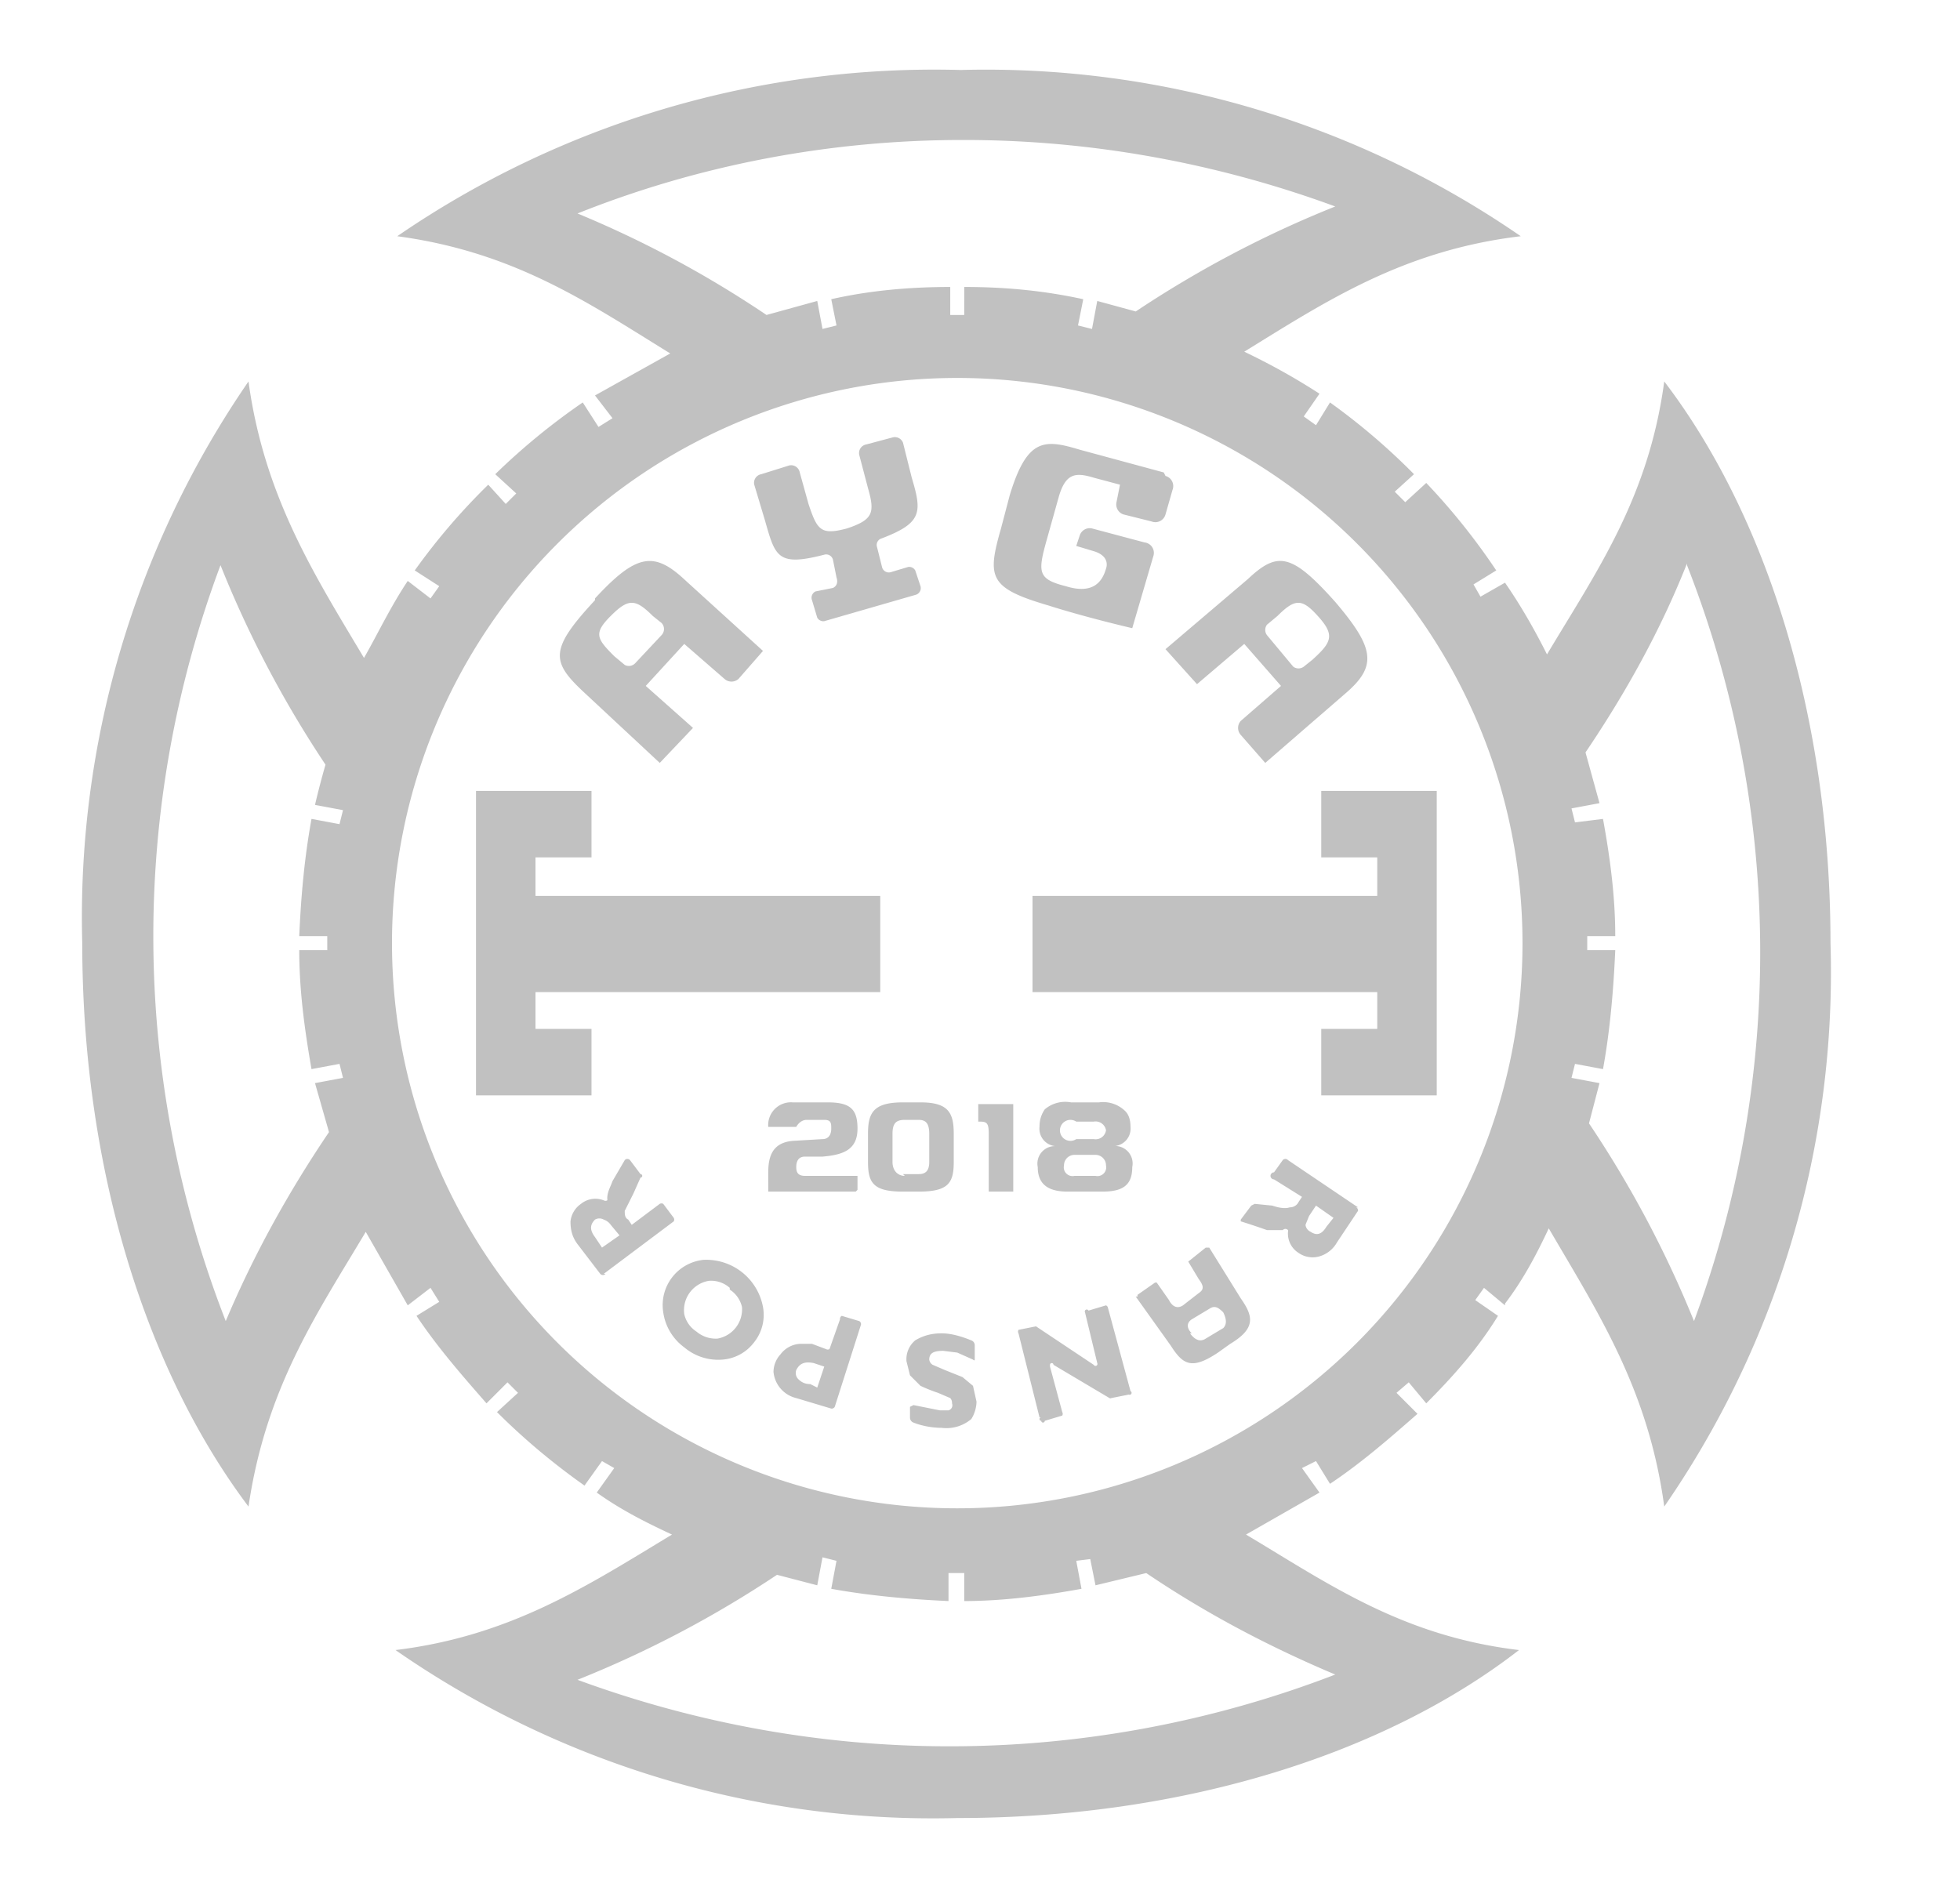 <?xml version="1.0" encoding="UTF-8"?>
<svg xmlns="http://www.w3.org/2000/svg" width="112" height="108" fill="none">
  <path fill="#C1C1C1" d="M86 74.5c1-1.3 1.8-2.8 2.5-4.3 2.8 4.8 5.7 9.2 6.6 15.9a53.7 53.7 0 0 0 9.5-32.2c0-13-3.7-24.5-9.5-32.1-.9 6.7-3.9 10.9-6.7 15.6-.7-1.4-1.5-2.8-2.4-4.1l-1.4.8-.4-.7 1.3-.8a37.4 37.4 0 0 0-4-5l-1.2 1.1-.6-.6 1.1-1A37.1 37.1 0 0 0 76 23l-.8 1.3-.7-.5.9-1.3a38 38 0 0 0-4.3-2.4c4.7-2.9 9.1-5.8 15.8-6.6a53.8 53.8 0 0 0-32-9.5 54.2 54.2 0 0 0-32.2 9.5c6.7.9 10.9 3.8 15.6 6.7L34 22.6l1 1.3-.8.5-.9-1.4a38 38 0 0 0-5 4.1l1.2 1.1-.6.6-1-1.1a36.6 36.6 0 0 0-4.2 4.9l1.4.9-.5.7-1.3-1c-1 1.5-1.7 3-2.5 4.4-2.8-4.7-5.7-9.2-6.6-15.8a54 54 0 0 0-9.5 32.1c0 13 3.7 24.5 9.5 32.2 1-6.8 3.9-11 6.7-15.7l2.4 4.2 1.3-1 .5.8-1.3.8c1.2 1.8 2.6 3.4 4 5L29 79l.6.6-1.2 1.1c1.6 1.6 3.3 3 5 4.2l1-1.4.7.4-1 1.4c1.4 1 2.8 1.7 4.3 2.4-4.8 2.9-9.2 5.8-15.8 6.6a53.8 53.8 0 0 0 32.1 9.6c13 0 24.5-3.7 32.1-9.6-6.7-.8-10.9-3.8-15.6-6.6l4.2-2.4-1-1.4.8-.4.8 1.3c1.8-1.2 3.4-2.6 5-4l-1.2-1.2.7-.6 1 1.2c1.6-1.6 3-3.2 4.1-5l-1.3-.9.5-.7 1.2 1Zm10.4-42.2a60.6 60.6 0 0 1 .4 43.2 62 62 0 0 0-6-11.3l.6-2.3-1.6-.3.2-.8 1.6.3c.4-2.2.6-4.5.7-6.8h-1.6v-.8h1.6c0-2.3-.3-4.5-.7-6.7L90 47l-.2-.8 1.6-.3-.8-2.9c2.3-3.4 4.3-7 5.8-10.8ZM55.1 8c7.2 0 14.4 1.3 21.2 3.8-4 1.6-7.8 3.6-11.4 6l-2.2-.6-.3 1.6-.8-.2.3-1.5c-2.3-.5-4.5-.7-6.8-.7V18h-.8v-1.6c-2.3 0-4.6.2-6.8.7l.3 1.5-.8.2-.3-1.6-2.9.8A61 61 0 0 0 33 12.2C40 9.4 47.5 8 55 8ZM12.9 75.5a60.5 60.5 0 0 1-.3-43.2c1.6 4 3.6 7.8 6 11.4A46 46 0 0 0 18 46l1.6.3-.2.8-1.6-.3c-.4 2.2-.6 4.4-.7 6.7h1.6v.8h-1.6c0 2.3.3 4.5.7 6.8l1.6-.3.2.8-1.6.3.8 2.8c-2.3 3.4-4.3 7-5.9 10.8Zm41.3 24.3C47 99.8 39.8 98.5 33 96c4-1.6 7.8-3.6 11.4-6l2.3.6.3-1.6.8.2-.3 1.6c2.2.4 4.5.6 6.7.7v-1.6h.9v1.6c2.2 0 4.5-.3 6.7-.7l-.3-1.6.8-.1.3 1.5 2.9-.7c3.4 2.3 7 4.2 10.8 5.8-7 2.7-14.5 4.1-22 4.1Zm.5-13.6a32.3 32.3 0 1 1 0-64.6 32.3 32.3 0 0 1 0 64.6Z"></path>
  <path fill="#C1C1C1" d="M76.3 34.4c-2.5-2.8-3.3-2.9-5-1.3l-4.7 4 1.8 2 2.7-2.3 2.1 2.4-2.3 2a.6.6 0 0 0 0 .8l1.4 1.6 4.5-3.9c1.9-1.6 1.8-2.6-.5-5.3Zm-1.8 3.7a.5.5 0 0 1-.6 0l-1.5-1.8a.5.5 0 0 1 0-.6l.6-.5c1-1 1.4-1 2.3 0 1 1.1.8 1.5-.3 2.5l-.5.4ZM34 34.3c-2.6 2.8-2.5 3.5-.7 5.2l4.4 4.1 1.9-2-2.7-2.4 2.2-2.4 2.3 2a.6.6 0 0 0 .8 0l1.4-1.6-4.4-4c-1.8-1.7-2.8-1.6-5.2 1Zm3.8 1.3a.5.5 0 0 1 0 .7l-1.5 1.6a.5.5 0 0 1-.6.1l-.6-.5c-1-1-1.2-1.3-.2-2.3 1-1 1.4-1 2.4 0l.5.4ZM51 25l-1.5.4a.5.5 0 0 0-.4.6l.5 1.9c.4 1.4.3 1.8-1.2 2.3-1.5.4-1.7.1-2.2-1.4l-.5-1.8a.5.5 0 0 0-.6-.4l-1.6.5a.5.5 0 0 0-.4.6l.6 2c.6 2.1.7 2.7 3.4 2a.4.4 0 0 1 .5.3l.2 1c.1.3 0 .5-.2.6l-1 .2a.4.4 0 0 0-.2.5l.3 1a.4.4 0 0 0 .4.2l5.2-1.5a.4.4 0 0 0 .3-.5l-.3-.9a.4.4 0 0 0-.4-.2l-1 .3a.4.4 0 0 1-.5-.3l-.3-1.2a.4.4 0 0 1 .2-.4c2.4-.9 2.4-1.5 1.8-3.5l-.5-2a.5.5 0 0 0-.6-.3ZM66.5 27l-4.8-1.3c-2-.6-3-.7-4 2.6l-.5 1.9c-.8 2.8-.7 3.4 2.7 4.4 2.2.7 4.8 1.3 4.8 1.3l1.2-4.1a.6.6 0 0 0-.5-.8l-3-.8a.6.6 0 0 0-.7.4l-.2.6 1 .3c1 .3.7 1 .7 1-.2.7-.7 1.5-2.3 1-1.6-.4-1.6-.8-1.1-2.6l.7-2.5c.4-1.4 1-1.4 2-1.1l1.5.4-.2 1a.6.6 0 0 0 .4.7l1.6.4a.6.6 0 0 0 .8-.4L67 28a.6.6 0 0 0-.4-.8ZM30.6 51.2V49h3.2v-3.8h-6.6v17.4h6.6v-3.8h-3.2v-2.1h19.7v-5.5H30.6ZM78.7 51.2V49h-3.2v-3.8h6.6v17.4h-6.6v-3.8h3.2v-2.1H59v-5.5h19.7ZM77.5 69a.2.2 0 0 1 .1.2L76.4 71a1.7 1.7 0 0 1-1 .8 1.4 1.4 0 0 1-1.2-.2 1.3 1.3 0 0 1-.6-1.2.2.2 0 0 0 0-.1.2.2 0 0 0-.3 0h-.9a39.3 39.3 0 0 0-1.5-.5v-.1l.6-.8.2-.1 1 .1c.3.1.7.2 1 .1.2 0 .4-.1.5-.3l.2-.3-1.6-1a.2.2 0 0 1 0-.4l.5-.7a.2.2 0 0 1 .3 0l4 2.7Zm-1.3.6-1-.7-.4.6-.2.5a.5.5 0 0 0 .3.4c.3.2.6.2.9-.3l.4-.5ZM65 74.1V74l1-.7h.1l.7 1c.2.4.5.5.8.3l.9-.7c.3-.2.3-.4 0-.8l-.6-1 1-.8h.2l1.8 2.9c.7 1 .9 1.7-.6 2.6l-.7.5c-1.5 1-2 .7-2.7-.4l-2-2.8Zm3 2.1c.3.4.6.5.9.3l1-.6c.2-.2.2-.5 0-.9-.3-.3-.5-.4-.8-.2l-1 .6c-.3.2-.3.5 0 .8ZM59.4 81l-1.2-4.8a.2.2 0 0 1 0-.2l1-.2 3.3 2.2a.1.1 0 0 0 .2-.1L62 75a.1.1 0 0 1 .2-.1l1-.3a.2.2 0 0 1 .1.1l1.3 4.8a.1.1 0 0 1-.1.2l-1 .2a.1.1 0 0 1-.1 0L60.2 78a.1.1 0 0 0-.2 0v.1l.7 2.6a.2.2 0 0 1 0 .2l-1 .3a.1.1 0 0 1-.2 0 .1.1 0 0 1 0-.2ZM52.2 81.3a.3.3 0 0 1-.2-.3v-.6l.2-.1 1.5.3h.5a.3.3 0 0 0 .2-.4.4.4 0 0 0-.1-.3l-.7-.3a9 9 0 0 1-1-.4l-.6-.6-.2-.8a1.4 1.4 0 0 1 .5-1.2c.5-.3 1-.4 1.5-.4.6 0 1.2.2 1.7.4a.3.3 0 0 1 .2.3v.8s0 .1-.1 0l-.9-.4-.8-.1c-.5 0-.8.1-.8.5a.4.4 0 0 0 .2.3l.7.3 1 .4.6.5.2.9c0 .3-.1.7-.3 1a2.2 2.2 0 0 1-1.7.5c-.5 0-1.1-.1-1.6-.3ZM47.7 80.4a.2.2 0 0 1-.2.1l-2-.6a1.7 1.7 0 0 1-1.3-1.5 1.5 1.5 0 0 1 .4-1 1.5 1.5 0 0 1 1.1-.6h.7l.8.3a.2.2 0 0 0 .2 0l.6-1.7a.2.2 0 0 1 .1-.2l1 .3a.2.2 0 0 1 .1.2l-1.5 4.7Zm-1-1.1.4-1.2-.6-.2c-.5-.1-.8 0-1 .4a.5.5 0 0 0 .1.5c.2.2.4.3.7.3l.4.2ZM39.1 77a3 3 0 0 1-1.2-2 2.6 2.6 0 0 1 2.3-3 3.3 3.3 0 0 1 3.4 2.7 2.5 2.5 0 0 1-.5 2 2.5 2.5 0 0 1-1.8 1 3 3 0 0 1-2.2-.7Zm2.6-3.4a1.6 1.6 0 0 0-1.2-.4 1.7 1.7 0 0 0-1.4 1.9 1.6 1.6 0 0 0 .7 1 1.7 1.7 0 0 0 1.2.4 1.7 1.7 0 0 0 1.4-1.8 1.6 1.6 0 0 0-.7-1ZM34.6 72.8a.2.2 0 0 1-.3 0L33 71.1c-.3-.4-.4-.8-.4-1.3a1.4 1.4 0 0 1 .6-1 1.3 1.3 0 0 1 1.3-.2.2.2 0 0 0 .2 0 .2.2 0 0 0 0-.1c0-.4.2-.7.3-1l.7-1.2a.2.2 0 0 1 .3 0l.6.8a.1.1 0 0 1 0 .2l-.4.9-.5 1c0 .2 0 .4.2.5l.2.3 1.6-1.2a.2.2 0 0 1 .2 0l.6.8a.2.2 0 0 1 0 .2l-4 3Zm-.2-1.5 1-.7-.5-.6a.8.8 0 0 0-.4-.3.5.5 0 0 0-.5 0c-.3.3-.3.6 0 1l.4.6ZM49 68l-.1.1h-5V67c0-1 .3-1.7 1.4-1.8l1.7-.1c.3 0 .5-.2.5-.6 0-.3 0-.5-.4-.5h-1c-.4 0-.6.4-.6.4h-1.6a1.3 1.3 0 0 1 1.4-1.4h2c1.3 0 1.7.4 1.7 1.5 0 1.2-.8 1.5-2 1.6H46c-.4 0-.5.3-.5.6s.1.5.5.5h3v.9ZM51.6 68.1c-1.7 0-2-.5-2-1.7v-1.6c0-1.2.3-1.8 2-1.8h1c1.6 0 1.9.6 1.9 1.8v1.6c0 1.2-.3 1.7-2 1.7h-1Zm0-1h.9c.4 0 .6-.2.6-.7v-1.6c0-.6-.2-.8-.6-.8h-.8c-.5 0-.7.2-.7.8v1.6c0 .5.3.8.7.8ZM56.5 68.1v-3.3c0-.6-.1-.7-.5-.7h-.1v-1h2v5h-1.4ZM61.2 63h1.6a1.8 1.8 0 0 1 1.5.5c.2.2.3.5.3.9a1 1 0 0 1-1 1.1 1 1 0 0 1 1.1 1.2c0 1-.5 1.4-1.7 1.4h-2c-1.2 0-1.7-.5-1.7-1.4a1 1 0 0 1 1-1.2 1 1 0 0 1-.9-1.1c0-.4.1-.7.3-1a1.8 1.8 0 0 1 1.5-.4Zm.2 4.2h1.2a.5.5 0 0 0 .6-.6.6.6 0 0 0-.6-.6h-1.2a.6.6 0 0 0-.6.6.5.5 0 0 0 .6.6Zm1.1-3.1h-1a.6.6 0 1 0 0 1h1a.6.6 0 0 0 .7-.5.6.6 0 0 0-.7-.5Z"></path>
</svg>
